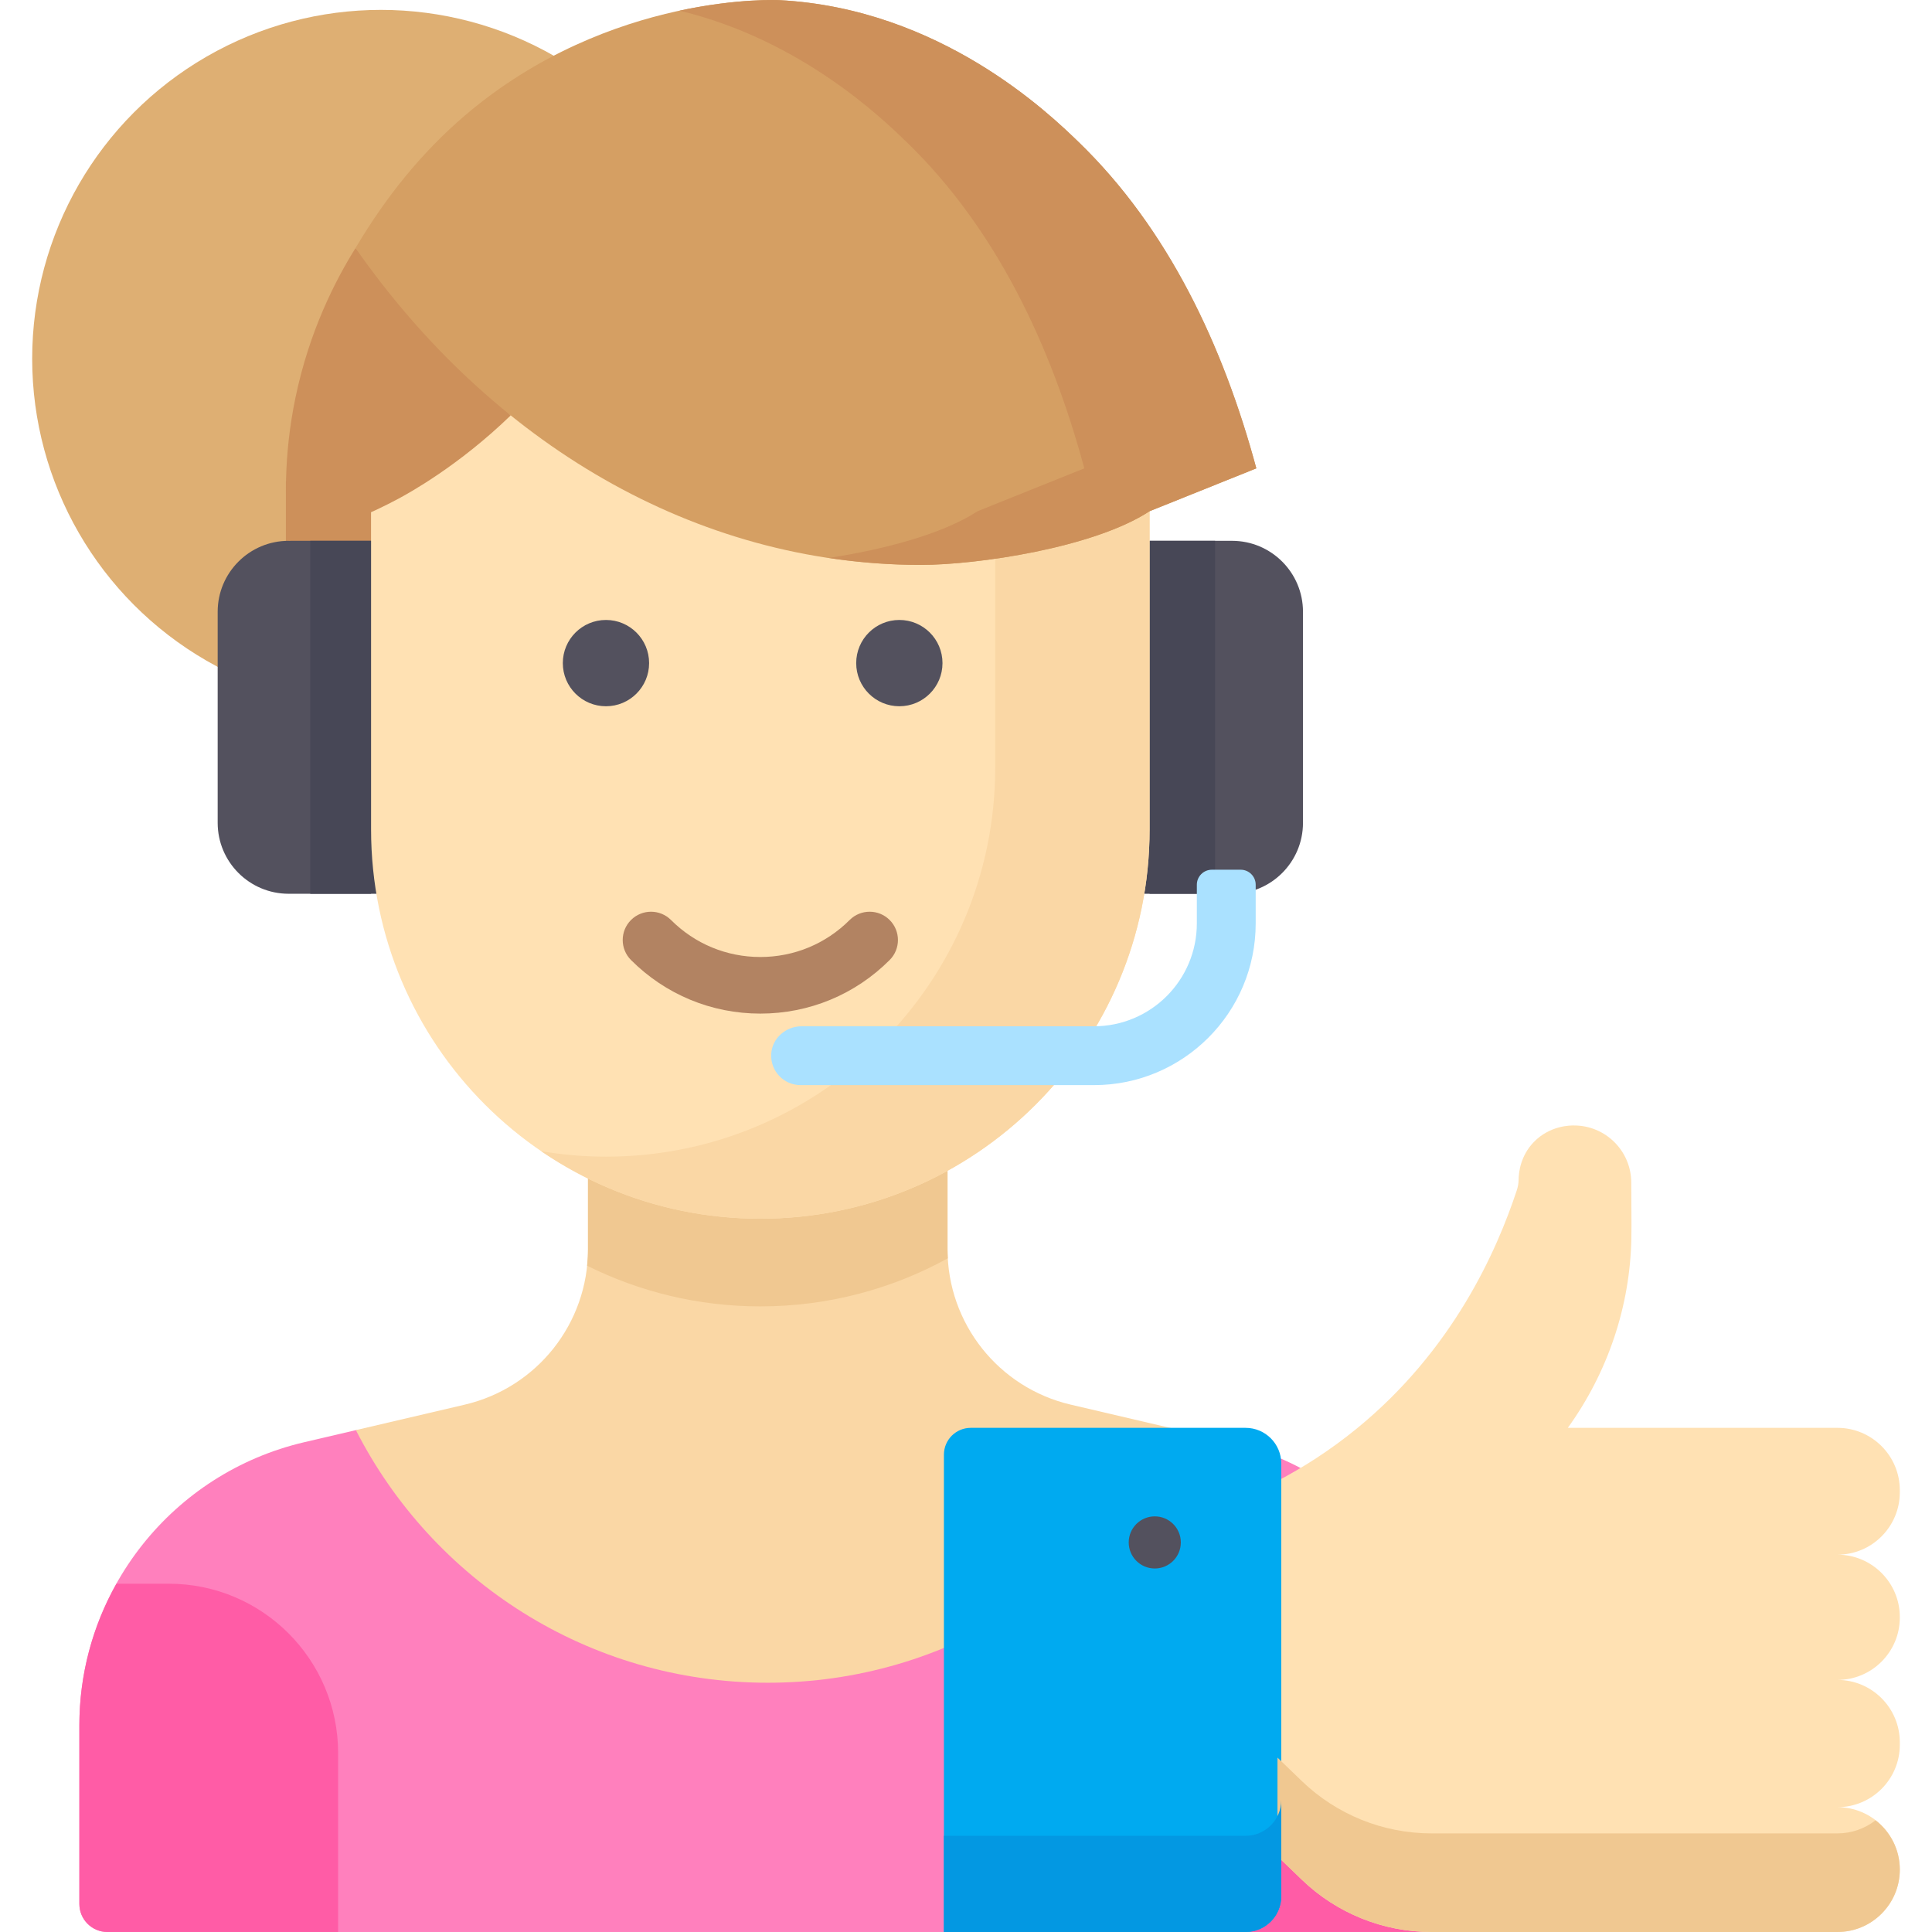 <?xml version="1.0" encoding="iso-8859-1"?>
<!-- Generator: Adobe Illustrator 19.0.0, SVG Export Plug-In . SVG Version: 6.00 Build 0)  -->
<svg version="1.1" id="Capa_1" xmlns="http://www.w3.org/2000/svg" xmlns:xlink="http://www.w3.org/1999/xlink" x="0px" y="0px"
	 viewBox="0 0 512.001 512.001" style="enable-background:new 0 0 512.001 512.001;" xml:space="preserve">
<circle style="fill:#DEAF73;" cx="100.957" cy="95.05" r="92.43"/>
<path style="fill:#FF80BD;" d="M326.319,382.205l-13.705-3.207H94.316l-13.706,3.207c-34.897,8.165-59.577,39.286-59.577,75.126
	v47.239c0,4.103,3.327,7.43,7.43,7.43h357.433v-54.669C385.896,421.491,361.217,390.371,326.319,382.205z"/>
<path style="fill:#FAD7A5;" d="M203.465,445.945c47.643,0,88.901-27.224,109.149-66.947l-28.869-6.755
	c-19.119-4.473-32.64-21.523-32.64-41.159v-48.261h-95.281v48.261c0,19.635-13.521,36.685-32.64,41.159l-28.869,6.755
	C114.564,418.722,155.822,445.945,203.465,445.945z"/>
<path style="fill:#53515E;" d="M326.496,236.858h-21.843v-93.536h21.843c10.388,0,18.81,8.422,18.81,18.81v55.916
	C345.306,228.437,336.885,236.858,326.496,236.858z"/>
<rect x="301.747" y="143.32" style="fill:#474756;" width="20.267" height="93.54"/>
<rect x="75.767" y="127.49" style="fill:#CD905A;" width="22.569" height="39.899"/>
<path style="fill:#53515E;" d="M76.495,143.322h21.843v93.536H76.495c-10.388,0-18.81-8.422-18.81-18.81v-55.916
	C57.685,151.743,66.107,143.322,76.495,143.322z"/>
<rect x="82.227" y="143.32" style="fill:#474756;" width="18.728" height="93.54"/>
<path style="fill:#F0C891;" d="M251.105,331.085v-48.261h-95.281v48.261c0,1.465-0.084,2.914-0.232,4.346
	c13.828,6.884,29.407,10.777,45.903,10.777l0,0c18.015,0,34.945-4.629,49.684-12.746
	C251.136,332.674,251.105,331.882,251.105,331.085z"/>
<path style="fill:#FFE1B3;" d="M201.496,322.969L201.496,322.969c-56.972,0-103.158-46.185-103.158-103.157v-84.336
	c0-56.972,46.185-103.157,103.157-103.157l0,0c56.972,0,103.157,46.185,103.157,103.157v84.336
	C304.653,276.784,258.468,322.969,201.496,322.969z"/>
<path style="fill:#B28362;" d="M201.496,268.615c-12.947,0-25.119-5.042-34.274-14.196c-2.929-2.93-2.929-7.678,0-10.607
	c2.929-2.928,7.678-2.928,10.606,0c6.322,6.322,14.727,9.804,23.667,9.804c8.94,0,17.345-3.481,23.667-9.804
	c2.929-2.928,7.678-2.928,10.606,0c2.929,2.93,2.929,7.678,0,10.607C226.615,263.573,214.443,268.615,201.496,268.615z"/>
<path style="fill:#FAD7A5;" d="M218.644,33.765c27.224,18.571,45.102,49.829,45.102,85.27v84.336
	c0,56.972-46.185,103.157-103.157,103.157l0,0c-5.846,0-11.568-0.511-17.148-1.445c16.539,11.283,36.524,17.887,58.056,17.887l0,0
	c56.972,0,103.157-46.185,103.157-103.157v-84.336C304.653,84.349,267.45,41.935,218.644,33.765z"/>
<path style="fill:#AAE1FF;" d="M317.177,234.467v10.234c0,15.062-12.21,27.273-27.273,27.273h-77.473
	c-4.153,0-7.78,3.134-8.048,7.279c-0.294,4.542,3.302,8.317,7.781,8.317h77.74c23.676,0,42.869-19.193,42.869-42.869v-10.234
	c0-2.199-1.783-3.982-3.982-3.982h-7.633C318.96,230.485,317.177,232.268,317.177,234.467z"/>
<path style="fill:#CD905A;" d="M94.216,65.742c-5.215,8.353-12.215,21.81-15.92,39.666c-3.213,15.486-2.804,28.765-1.801,37.914
	c12.551-3.098,22.345-7.532,29.131-11.179c2.678-1.439,15.915-8.683,29.723-22.059l0.001-0.001L94.216,65.742z"/>
<path style="fill:#D59F63;" d="M332.942,124.118c-8.785-32.542-23.371-63.528-47.098-86.479
	c-7.691-7.439-36.591-35.395-79.365-37.604c0,0-44.634-2.306-83.174,30.49c-5.814,4.947-11.114,10.42-15.947,16.322
	S98.16,59.079,94.215,65.743c35.872,51.324,89.689,83.963,149.863,83.963c14.818,0,45.78-4.52,60.575-14.229L332.942,124.118z"/>
<path style="fill:#CD905A;" d="M285.844,37.639c-7.691-7.439-36.591-35.394-79.365-37.604c0,0-10.821-0.55-26.395,2.792
	c32.178,7.736,53.698,28.547,60.174,34.812c23.726,22.951,38.313,53.937,47.098,86.479l-28.289,11.358
	c-9.393,6.164-25.3,10.234-39.458,12.386c8.017,1.202,16.18,1.843,24.469,1.843c14.819,0,45.78-4.52,60.575-14.229l28.288-11.358
	C324.157,91.576,309.571,60.59,285.844,37.639z"/>
<g>
	<circle style="fill:#53515E;" cx="160.587" cy="175.73" r="11.434"/>
	<circle style="fill:#53515E;" cx="238.337" cy="175.73" r="11.434"/>
</g>
<g>
	<path style="fill:#FF5CA6;" d="M44.715,419.702H30.859c-6.283,11.153-9.826,23.971-9.826,37.47v47.399
		c0,4.103,3.327,7.43,7.43,7.43h61.144v-47.406C89.608,439.801,69.509,419.702,44.715,419.702z"/>
	<path style="fill:#FF5CA6;" d="M362.214,419.702h13.856c6.283,11.153,9.826,23.971,9.826,37.47V512h-68.574v-47.406
		C317.322,439.801,337.421,419.702,362.214,419.702z"/>
</g>
<path style="fill:#FFE1B3;" d="M338.546,491.913l6.457,6.225c9.225,8.893,21.539,13.862,34.353,13.862h107.579
	c9.134,0,16.539-7.405,16.539-16.539l0,0c0-9.134-7.405-16.538-16.538-16.538h-14.319h14.317c9.134,0,16.539-7.405,16.539-16.539
	v-0.648c0-9.134-7.405-16.538-16.538-16.538h-14.318h14.317c9.134,0,16.539-7.405,16.539-16.539v-0.113
	c0-9.134-7.405-16.539-16.539-16.539h-14.317h14.317c9.134,0,16.539-7.405,16.539-16.539v-0.536c0-9.134-7.405-16.538-16.538-16.538
	h-71.446l0,0c10.577-14.675,16.521-32.215,16.84-50.302c0.078-4.404-0.027-8.98-0.027-14.656c0-8.377-6.78-15.173-15.157-15.173l0,0
	c-0.896-0.018-6.431-0.038-10.717,4.439c-3.451,3.605-3.962,7.898-3.988,9.994c-0.011,0.927-0.177,1.842-0.468,2.723
	c-5.267,15.937-16.858,42.371-42.558,63.28c-7.13,5.8-14.248,10.283-20.868,13.768l0,0L338.546,491.913L338.546,491.913z"/>
<path style="fill:#00AAF0;" d="M330.096,512h-79.947V385.499c0-3.923,3.18-7.104,7.104-7.104h72.843c5.219,0,9.45,4.231,9.45,9.45
	V502.55C339.546,507.769,335.315,512,330.096,512z"/>
<path style="fill:#F0C891;" d="M497.048,482.395c-2.798,2.168-6.299,3.472-10.113,3.472H379.356
	c-12.814,0-25.128-4.969-34.353-13.862l-6.457-6.225v26.133l6.457,6.225c9.225,8.893,21.539,13.862,34.353,13.862h107.579
	c9.134,0,16.539-7.404,16.539-16.538l0,0C503.473,490.141,500.95,485.42,497.048,482.395z"/>
<path style="fill:#0398E2;" d="M330.096,486.504h-79.947V512h79.947c5.219,0,9.45-4.231,9.45-9.45v-25.496
	C339.546,482.273,335.315,486.504,330.096,486.504z"/>
<circle style="fill:#53515E;" cx="306.027" cy="408.76" r="6.906"/>
<g>
</g>
<g>
</g>
<g>
</g>
<g>
</g>
<g>
</g>
<g>
</g>
<g>
</g>
<g>
</g>
<g>
</g>
<g>
</g>
<g>
</g>
<g>
</g>
<g>
</g>
<g>
</g>
<g>
</g>
</svg>
